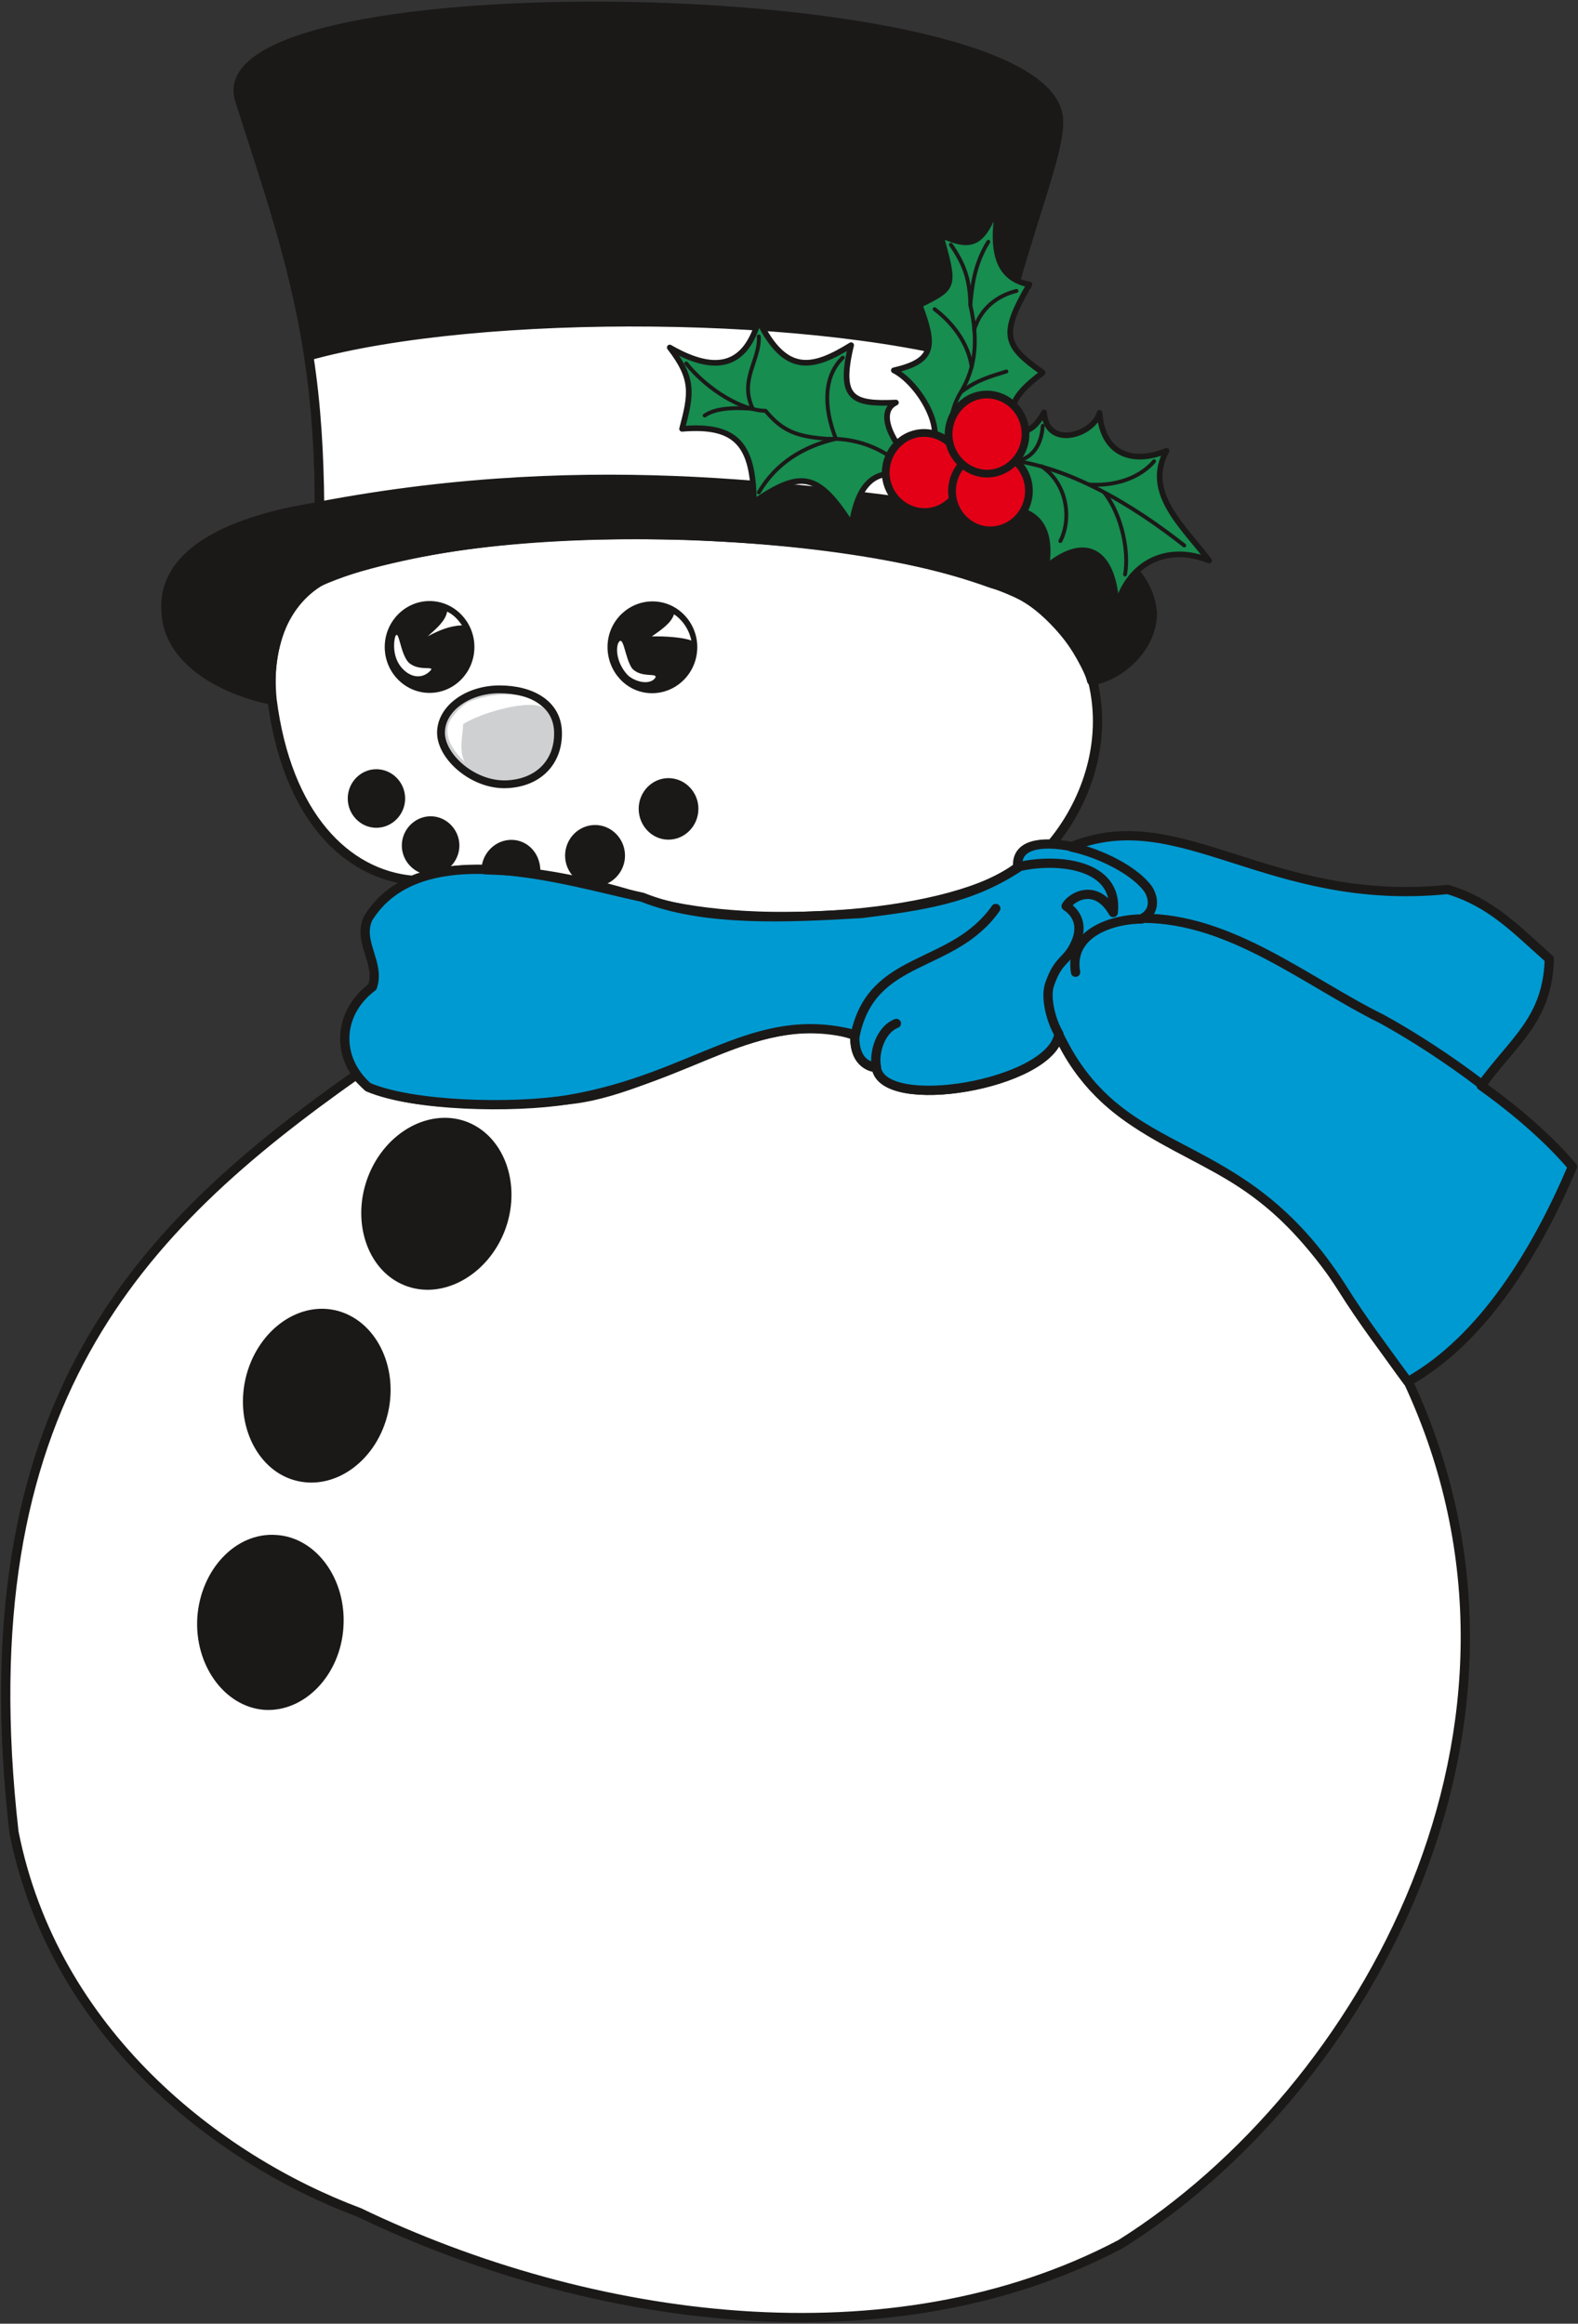 <svg xmlns="http://www.w3.org/2000/svg" xml:space="preserve" width="662.967" height="976.025" fill-rule="evenodd" stroke-linejoin="round" stroke-width="28.222" preserveAspectRatio="xMidYMid" version="1.2" viewBox="0 0 17541 25824"><rect x="0" y="0" width="17541" height="25824" fill="#333333" stroke="none"/><defs class="ClipPathGroup"><clipPath id="a" clipPathUnits="userSpaceOnUse"><path d="M0 0h17541v25824H0z"/></clipPath></defs><g class="SlideGroup"><g class="Slide" clip-path="url(#a)"><g class="Page"><g class="com.sun.star.drawing.ClosedBezierShape"><path fill="none" d="M11 5888h16330v19921H11z" class="BoundingBox"/><path fill="#FFF" d="M15661 15370c1771 3815-495 7867-3203 9569-2558 1351-5904 881-8465-351-1575-589-3396-1996-3838-4227-540-4755 1384-6708 3808-8418 227 384 1766 356 2429 270 1023-138 2131-1062 3114-704-15 206 96 350 236 356 79 500 1915 193 2027-361 486 1051 1462 1214 2185 1752 747 547 1164 1395 1707 2114Zm0 0ZM3023 7767c-76-806 315-1265 739-1397 1258-392 2543-457 3862-422 1130 46 2357 157 3398 536 610 167 932 632 1123 1079 176 709-94 1390-460 1822-279-11-378 88-366 246-683 549-2900 716-4074 389-777-272-2022-508-2662-237-725-66-1395-706-1560-2016Z"/><path fill="none" stroke="#1B1918" stroke-linecap="round" stroke-width="103" d="M15661 15370c1771 3815-495 7867-3203 9569-2558 1351-5904 881-8465-351-1575-589-3396-1996-3838-4227-540-4755 1384-6708 3808-8418 227 384 1766 356 2429 270 1023-138 2131-1062 3114-704-15 206 96 350 236 356 79 500 1915 193 2027-361 486 1051 1462 1214 2185 1752 747 547 1164 1395 1707 2114ZM3023 7767c-76-806 315-1265 739-1397 1258-392 2543-457 3862-422 1130 46 2357 157 3398 536 610 167 932 632 1123 1079 176 709-94 1390-460 1822-279-11-378 88-366 246-683 549-2900 716-4074 389-777-272-2022-508-2662-237-725-66-1395-706-1560-2016Z"/></g><g class="com.sun.star.drawing.ClosedBezierShape"><path fill="none" d="M1791 17h11071v7815H1791z" class="BoundingBox"/><path fill="#1B1918" d="M3542 6468c1780-798 6193-643 7831 157 280 158 668 582 762 940 308-46 684-368 674-762-49-559-732-1006-1928-1117 5-2044 906-3758 886-4345-30-1581-9564-1721-9104-234 421 1339 904 2574 886 4523-932 142-1769 490-1702 1186 36 554 668 861 1166 963-35-491 102-1085 529-1311Z"/><path fill="none" stroke="#1B1918" stroke-linecap="round" stroke-width="103" d="M3542 6468c1780-798 6193-643 7831 157 280 158 668 582 762 940 308-46 684-368 674-762-49-559-732-1006-1928-1117 5-2044 906-3758 886-4345-30-1581-9564-1721-9104-234 421 1339 904 2574 886 4523-932 142-1769 490-1702 1186 36 554 668 861 1166 963-35-491 102-1085 529-1311Z"/></g><g class="com.sun.star.drawing.ClosedBezierShape"><path fill="none" d="M3380 3525h7729v2213H3380z" class="BoundingBox"/><path fill="#FFF" d="M10876 5685c-1767-221-4210-650-7323-59-5-563-35-1121-121-1672 1908-530 5747-502 7624 89-107 546-173 1088-180 1642Z"/><path fill="none" stroke="#1B1918" stroke-linecap="round" stroke-width="103" d="M10876 5685c-1767-221-4210-650-7323-59-5-563-35-1121-121-1672 1908-530 5747-502 7624 89-107 546-173 1088-180 1642Z"/></g><g class="com.sun.star.drawing.ClosedBezierShape"><path fill="none" d="M3780 9236h13752v6172H3780z" class="BoundingBox"/><path fill="#009AD2" d="M16465 12065c394 280 765 605 1014 902-397 935-991 1918-1829 2388-262-361-503-676-732-1042-1143-1800-2433-1318-3149-2815-94 556-1967 872-2028 363-224-25-244-241-239-363-1130-294-1760 483-3193 724-604 97-1714 74-2217-140-362-317-345-820 48-1115 91-264-170-503-48-762 584-944 2212-411 3050-233 681 274 1608 228 2436 180 661-84 1195-155 1736-508-31-264 262-302 599-236 1215-487 2185 678 4181 477 485 148 747 435 1128 772-18 676-399 912-757 1408Z"/><path fill="none" stroke="#1B1918" stroke-linecap="round" stroke-width="103" d="M16465 12065c394 280 765 605 1014 902-397 935-991 1918-1829 2388-262-361-503-676-732-1042-1143-1800-2433-1318-3149-2815-94 556-1967 872-2028 363-224-25-244-241-239-363-1130-294-1760 483-3193 724-604 97-1714 74-2217-140-362-317-345-820 48-1115 91-264-170-503-48-762 584-944 2212-411 3050-233 681 274 1608 228 2436 180 661-84 1195-155 1736-508-31-264 262-302 599-236 1215-487 2185 678 4181 477 485 148 747 435 1128 772-18 676-399 912-757 1408Z"/></g><g class="com.sun.star.drawing.ClosedBezierShape"><path fill="none" d="M7413 2107h6060v4666H7413z" class="BoundingBox"/><path fill="#178D50" d="M11101 5648c287-12 619 84 530 653 445-368 752-170 780 439 140-500 577-696 1029-510-285-381-727-750-473-1220-393 160-713 25-744-422-71 249-589 409-617-5-86 152-150 193-246 221-280-285 58-526 231-663-422-297-478-414-148-979-442-81-414-533-317-1023-178 604-318 629-671 472 163 582 160 584-232 778 170 455 170 622-287 727 315 157 725 876 216 990-86 3-470-498-193-632-477 20-643-36-498-638-421 259-726 343-1028-274-138 477-440 617-988 300 269 348 241 513 137 904 602-51 795 173 797 815 526-360 716-330 1087 253 74-471 267-667 699-525 313 112 623 226 936 339Z"/><path fill="none" stroke="#1B1918" stroke-linecap="round" stroke-width="63" d="M11101 5648c287-12 619 84 530 653 445-368 752-170 780 439 140-500 577-696 1029-510-285-381-727-750-473-1220-393 160-713 25-744-422-71 249-589 409-617-5-86 152-150 193-246 221-280-285 58-526 231-663-422-297-478-414-148-979-442-81-414-533-317-1023-178 604-318 629-671 472 163 582 160 584-232 778 170 455 170 622-287 727 315 157 725 876 216 990-86 3-470-498-193-632-477 20-643-36-498-638-421 259-726 343-1028-274-138 477-440 617-988 300 269 348 241 513 137 904 602-51 795 173 797 815 526-360 716-330 1087 253 74-471 267-667 699-525 313 112 623 226 936 339Z"/></g><g fill="none" class="com.sun.star.drawing.OpenBezierShape"><path d="M9453 9361h7073v2745H9453z" class="BoundingBox"/><path stroke="#1B1918" stroke-linecap="round" stroke-width="103" d="M16473 12053c-384-293-793-554-1113-729-835-412-1674-1119-2658-1119 143-79 122-224 64-320-142-203-521-399-856-472m782 800c-312 0-813 147-736 592"/><path stroke="#1B1918" stroke-linecap="round" stroke-width="103" d="M11328 9631c422-97 1108-33 1047 510-193-335-465-175-524-71 110 71 191 204 110 399-97 226-191 175-292 466-56 152 20 422 101 554m-2265 20c185-910 1079-726 1564-1413m-1326 1764c-33-143 36-414 221-486"/></g><g class="com.sun.star.drawing.ClosedBezierShape"><path fill="none" d="M4858 7617h1390v1144H4858z" class="BoundingBox"/><path fill="#CFD0D2" d="M5553 7661c358 0 647 162 650 482 5 321-213 560-577 573-366 12-724-305-724-573 0-267 294-482 651-482Z"/><path fill="none" stroke="#1B1918" stroke-linecap="round" stroke-width="87" d="M5553 7661c358 0 647 162 650 482 5 321-213 560-577 573-366 12-724-305-724-573 0-267 294-482 651-482Z"/></g><g class="com.sun.star.drawing.ClosedBezierShape"><path fill="none" d="M2191 6679h5574v12326H2191z" class="BoundingBox"/><path fill="#1B1918" d="M7430 8691c160 0 290 135 290 297 0 165-130 300-290 300-158 0-287-135-287-300 0-162 129-297 287-297Zm0 0Zm-815 521c157 0 289 132 289 297 0 162-132 297-289 297-158 0-290-135-290-297 0-165 132-297 290-297Zm0 0Zm-930 165c157 0 295 137 277 343-239-38-368-38-567-46 0-163 132-297 290-297Zm0 0Zm-898-262c150 0 276 127 276 282 0 153-126 282-276 282s-277-129-277-282c0-155 127-282 277-282Zm0 0Zm-604-523c152 0 277 127 277 282s-125 282-277 282c-150 0-274-127-274-282s124-282 274-282Zm0 0Zm3122-1862c249 28 430 264 399 518-30 257-261 440-510 409-247-30-424-266-394-523 31-254 259-433 505-404Zm0 0Zm-2530-7c250 0 455 210 455 467 0 259-205 467-455 467-249 0-455-208-455-467 0-257 206-467 455-467Zm0 0Zm415 5791c391 162 564 684 376 1159-188 472-667 731-1058 569-391-160-559-683-373-1158 188-476 663-730 1055-570Zm0 0Zm-1467 2091c412 97 660 584 549 1080-112 500-544 828-958 731-409-94-655-584-543-1082 114-498 543-825 952-729Zm0 0Zm-655 2497c421 25 741 470 706 980-33 511-412 902-831 877-421-31-740-478-706-986 38-508 409-902 831-871Z"/><path fill="none" stroke="#1B1918" stroke-linecap="round" stroke-width="87" d="M7430 8691c160 0 290 135 290 297 0 165-130 300-290 300-158 0-287-135-287-300 0-162 129-297 287-297Zm-815 521c157 0 289 132 289 297 0 162-132 297-289 297-158 0-290-135-290-297 0-165 132-297 290-297Zm-930 165c157 0 295 137 277 343-239-38-368-38-567-46 0-163 132-297 290-297Zm-898-262c150 0 276 127 276 282 0 153-126 282-276 282s-277-129-277-282c0-155 127-282 277-282Zm-604-523c152 0 277 127 277 282s-125 282-277 282c-150 0-274-127-274-282s124-282 274-282Zm3122-1862c249 28 430 264 399 518-30 257-261 440-510 409-247-30-424-266-394-523 31-254 259-433 505-404Zm-2530-7c250 0 455 210 455 467 0 259-205 467-455 467-249 0-455-208-455-467 0-257 206-467 455-467Zm415 5791c391 162 564 684 376 1159-188 472-667 731-1058 569-391-160-559-683-373-1158 188-476 663-730 1055-570Zm-1467 2091c412 97 660 584 549 1080-112 500-544 828-958 731-409-94-655-584-543-1082 114-498 543-825 952-729Zm-655 2497c421 25 741 470 706 980-33 511-412 902-831 877-421-31-740-478-706-986 38-508 409-902 831-871Z"/></g><g class="com.sun.star.drawing.ClosedBezierShape"><path fill="none" d="M4381 6797h3306v1671H4381z" class="BoundingBox"/><path fill="#FFF" d="M5215 7798c-82 41-196 160-229 247-59 176 99 344 178 422-67-139-16-305-16-420 248-150 745-267 880-188-203-206-589-150-813-61Zm0 0Zm1769-289c94 78 241 101 297 28 46-69-152 7-256-110-81-119-94-389-153-280-36 95 5 255 112 362Zm0 0Zm508-682c69 43 163 145 193 292-81-35-300-51-439-46 99-71 216-147 246-246Zm0 0Zm-3004 618c91 87 208 99 295 10 60-63-125 13-239-91-99-99-109-397-153-283-22 99-16 258 97 364Zm0 0Zm482-648c74 35 122 91 166 152-148 8-257 58-381 122 91-81 198-170 215-274Z"/></g><g fill="none" class="com.sun.star.drawing.OpenBezierShape"><path d="M7606 2665h5581v3742H7606z" class="BoundingBox"/><path stroke="#1B1918" stroke-linecap="round" stroke-width="43" d="M8435 3739c15 264-223 485-66 805-94-7-383-33-536 74m602 854c193-328 496-511 857-595-145-366-132-701 76-902"/><path stroke="#1B1918" stroke-linecap="round" stroke-width="43" d="M7628 4039c243 300 627 526 881 526 195 233 355 287 687 312 383-13 655 147 828 295m762-1787c-5-284-71-457-216-665m259 943c94-298 333-395 470-430m-910 203c102 76 364 303 412 641m386 51c-193 61-325 94-503 228"/><path stroke="#1B1918" stroke-linecap="round" stroke-width="43" d="M10986 2687c-160 261-180 502-200 703 89 385 63 695-110 976-121 199-124 432-111 534m2599 1162c-582-458-1305-893-2002-956"/><path stroke="#1B1918" stroke-linecap="round" stroke-width="43" d="M11289 5126c231-38 292-241 302-394m514 653c356 23 602-114 724-259m-549 354c193 251 272 658 226 904m-928-1202c291 198 334 588 209 831"/></g><g class="com.sun.star.drawing.ClosedBezierShape"><path fill="none" d="M9803 4769h946v966h-946z" class="BoundingBox"/><path fill="#E30016" d="M10237 4813c233-19 443 158 466 400 20 241-155 456-390 476-234 20-443-158-466-400-19-241 155-456 390-476Z"/><path fill="none" stroke="#1B1918" stroke-linecap="round" stroke-width="86" d="M10237 4813c233-19 443 158 466 400 20 241-155 456-390 476-234 20-443-158-466-400-19-241 155-456 390-476Z"/></g><g class="com.sun.star.drawing.ClosedBezierShape"><path fill="none" d="M10540 4974h942v964h-942z" class="BoundingBox"/><path fill="#E30016" d="M10973 5019c234-21 443 158 463 399 20 240-155 453-389 474-234 23-443-158-463-399-19-240 155-453 389-474Z"/><path fill="none" stroke="#1B1918" stroke-linecap="round" stroke-width="86" d="M10973 5019c234-21 443 158 463 399 20 240-155 453-389 474-234 23-443-158-463-399-19-240 155-453 389-474Z"/></g><g class="com.sun.star.drawing.ClosedBezierShape"><path fill="none" d="M10502 4342h942v966h-942z" class="BoundingBox"/><path fill="#E30016" d="M10935 4386c234-19 443 158 463 400 20 241-155 453-389 476-232 20-443-160-463-400-19-241 155-456 389-476Z"/><path fill="none" stroke="#1B1918" stroke-linecap="round" stroke-width="86" d="M10935 4386c234-19 443 158 463 400 20 241-155 453-389 476-232 20-443-160-463-400-19-241 155-456 389-476Z"/></g></g></g></g></svg>
